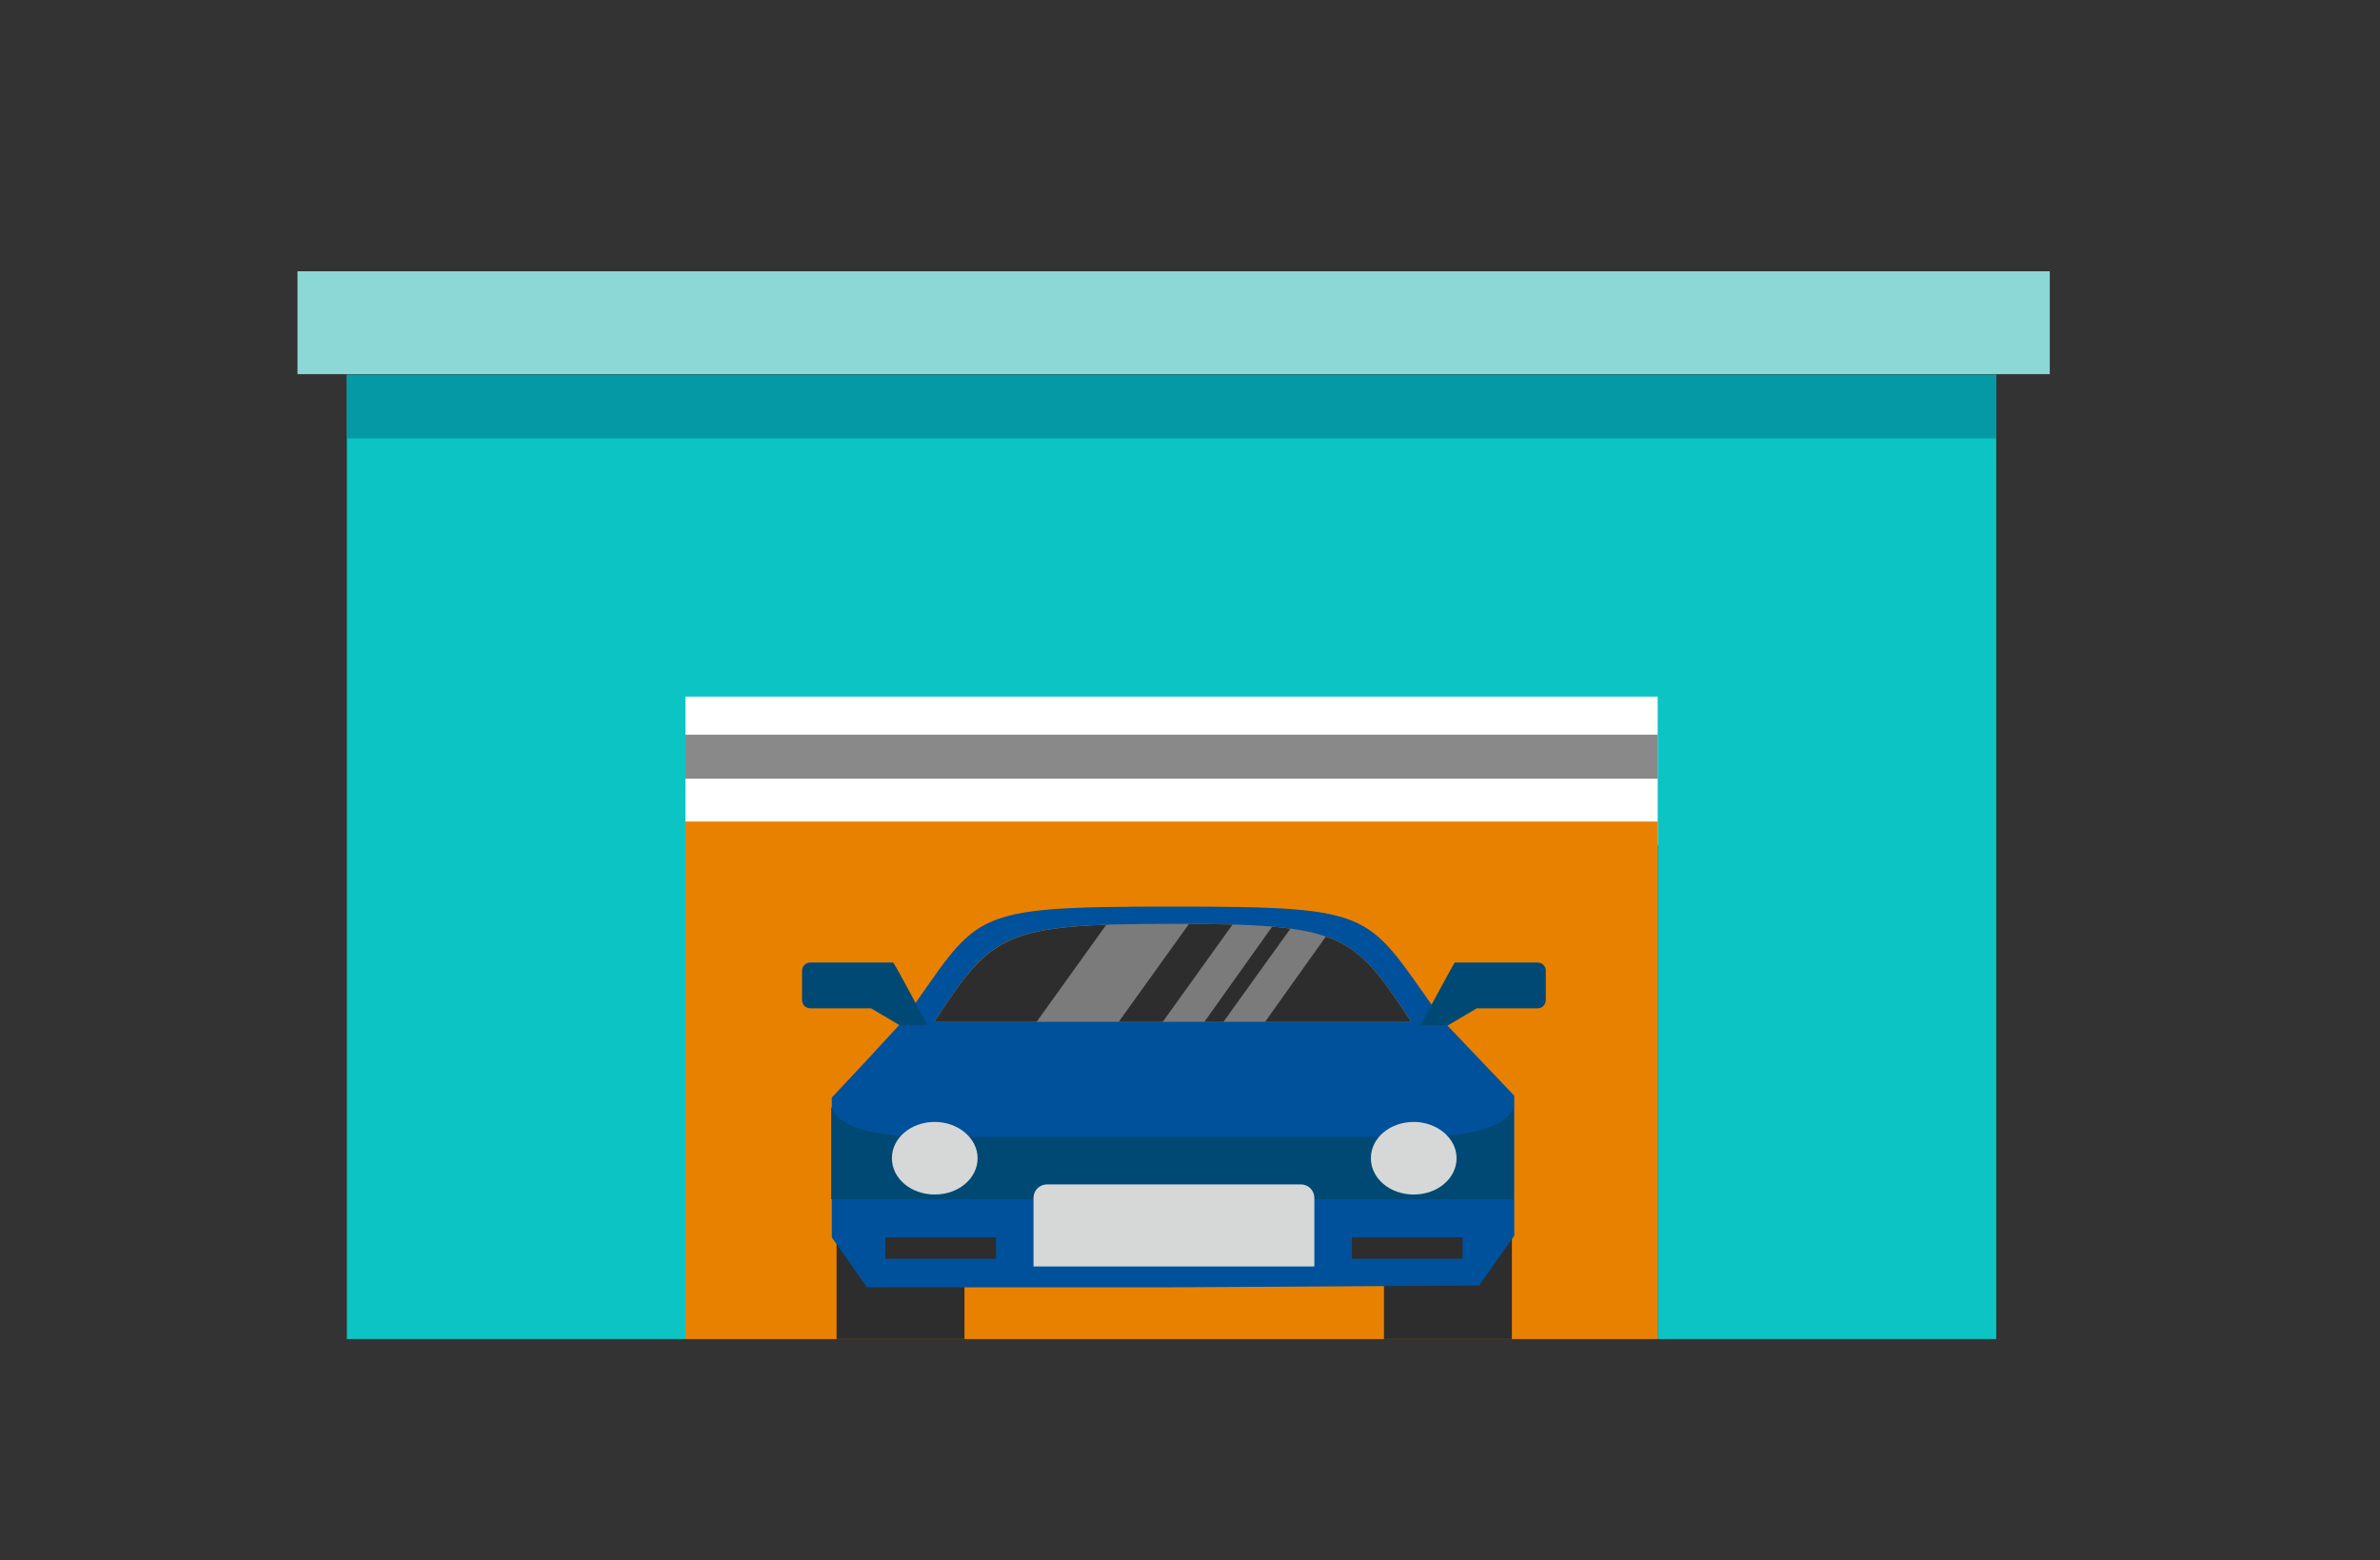 <svg xmlns="http://www.w3.org/2000/svg" xmlns:xlink="http://www.w3.org/1999/xlink" x="0px" y="0px" viewBox="0 0 400 262.3" style="enable-background:new 0 0 400 262.3;" xml:space="preserve"><rect x="0" y="0" width="400" height="262.3" fill="#333333" stroke="none"/><style type="text/css">	.st0{fill:#FFFFFF;}	.st1{fill:#8BD8D6;}	.st2{fill:#0CC4C4;}	.st3{fill:#E98100;}	.st4{fill:#898989;}	.st5{fill:#0499A5;}	.st6{fill:#2D2D2D;}	.st7{fill:#7C7B7C;}	.st8{fill:#00519B;}	.st9{fill:#014975;}	.st10{fill:#D6D8D7;}</style><g id="Background"></g><g id="object">	<g>		<rect x="111.7" y="114.9" class="st0" width="171.9" height="27.2"></rect>		<rect x="50" y="45.6" class="st1" width="294.5" height="17.3"></rect>		<polygon class="st2" points="58.3,63 58.3,225.1 115.2,225.1 115.2,117.1 278.6,117.1 278.6,225.1 335.5,225.1 335.5,63   "></polygon>		<rect x="115.2" y="138.1" class="st3" width="163.4" height="87"></rect>		<rect x="115.2" y="123.5" class="st4" width="163.4" height="7.4"></rect>		<rect x="58.3" y="63" class="st5" width="277.2" height="10.7"></rect>		<g>			<g>				<rect x="140.6" y="208" class="st6" width="21.5" height="17.1"></rect>				<rect x="232.6" y="208" class="st6" width="21.5" height="17.1"></rect>			</g>			<path class="st6" d="M197.1,155.3c-28.6,0-30.3,1.6-40.1,16.5h80.2C227.4,156.9,225.7,155.3,197.1,155.3z"></path>			<polygon class="st7" points="201.2,153.4 188,171.8 174.2,171.8 187.4,153.4    "></polygon>			<polygon class="st7" points="215.5,153.4 202.4,171.8 195.4,171.8 208.6,153.4    "></polygon>			<polygon class="st7" points="224,155.8 212.6,171.8 205.6,171.8 217.1,155.8    "></polygon>			<path class="st8" d="M197.1,152.4c-35.5,0-32.2,1-45.5,19.4l-5.9,6.4l-5.9,6.3V208l5.9,8.4h51.4l51.5-0.3l5.9-8.4v-23.5    l-11.8-12.4C229.3,153.4,232.6,152.4,197.1,152.4z M197.1,155.3c28.6,0,30.3,1.6,40.1,16.5H157    C166.8,156.9,168.4,155.3,197.1,155.3z"></path>			<g>				<path class="st9" d="M150.1,161.8h-13.9c-0.8,0-1.4,0.6-1.4,1.4v4.9c0,0.8,0.6,1.4,1.4,1.4h10.2l4.9,2.9h4.6     C155.9,172.4,150.3,161.8,150.1,161.8z"></path>				<path class="st9" d="M244.5,161.8h13.9c0.8,0,1.4,0.6,1.4,1.4v4.9c0,0.8-0.6,1.4-1.4,1.4h-10.2l-4.9,2.9h-4.6     C238.7,172.4,244.4,161.8,244.5,161.8z"></path>			</g>			<g>				<rect x="148.8" y="208" class="st6" width="18.6" height="3.6"></rect>				<rect x="227.2" y="208" class="st6" width="18.6" height="3.6"></rect>			</g>			<path class="st9" d="M237.7,191.1h-81.3c-13.2,0-16.1-3.1-16.7-5.1v15.6H197h57.4V186C253.9,187.9,250.9,191.1,237.7,191.1z"></path>			<path class="st10" d="M220.9,212.9v-11.5c0-1.3-1-2.3-2.3-2.3H176c-1.3,0-2.3,1-2.3,2.3v11.5H220.9z"></path>			<g>				<path class="st10" d="M164.3,194.7c0,3.4-3.2,6.1-7.2,6.1c-4,0-7.2-2.7-7.2-6.1c0-3.4,3.2-6.1,7.2-6.1     C161,188.6,164.3,191.3,164.3,194.7z"></path>				<path class="st10" d="M244.8,194.7c0,3.4-3.2,6.1-7.2,6.1c-4,0-7.2-2.7-7.2-6.1c0-3.4,3.2-6.1,7.2-6.1     C241.5,188.6,244.8,191.3,244.8,194.7z"></path>			</g>		</g>	</g></g></svg>
